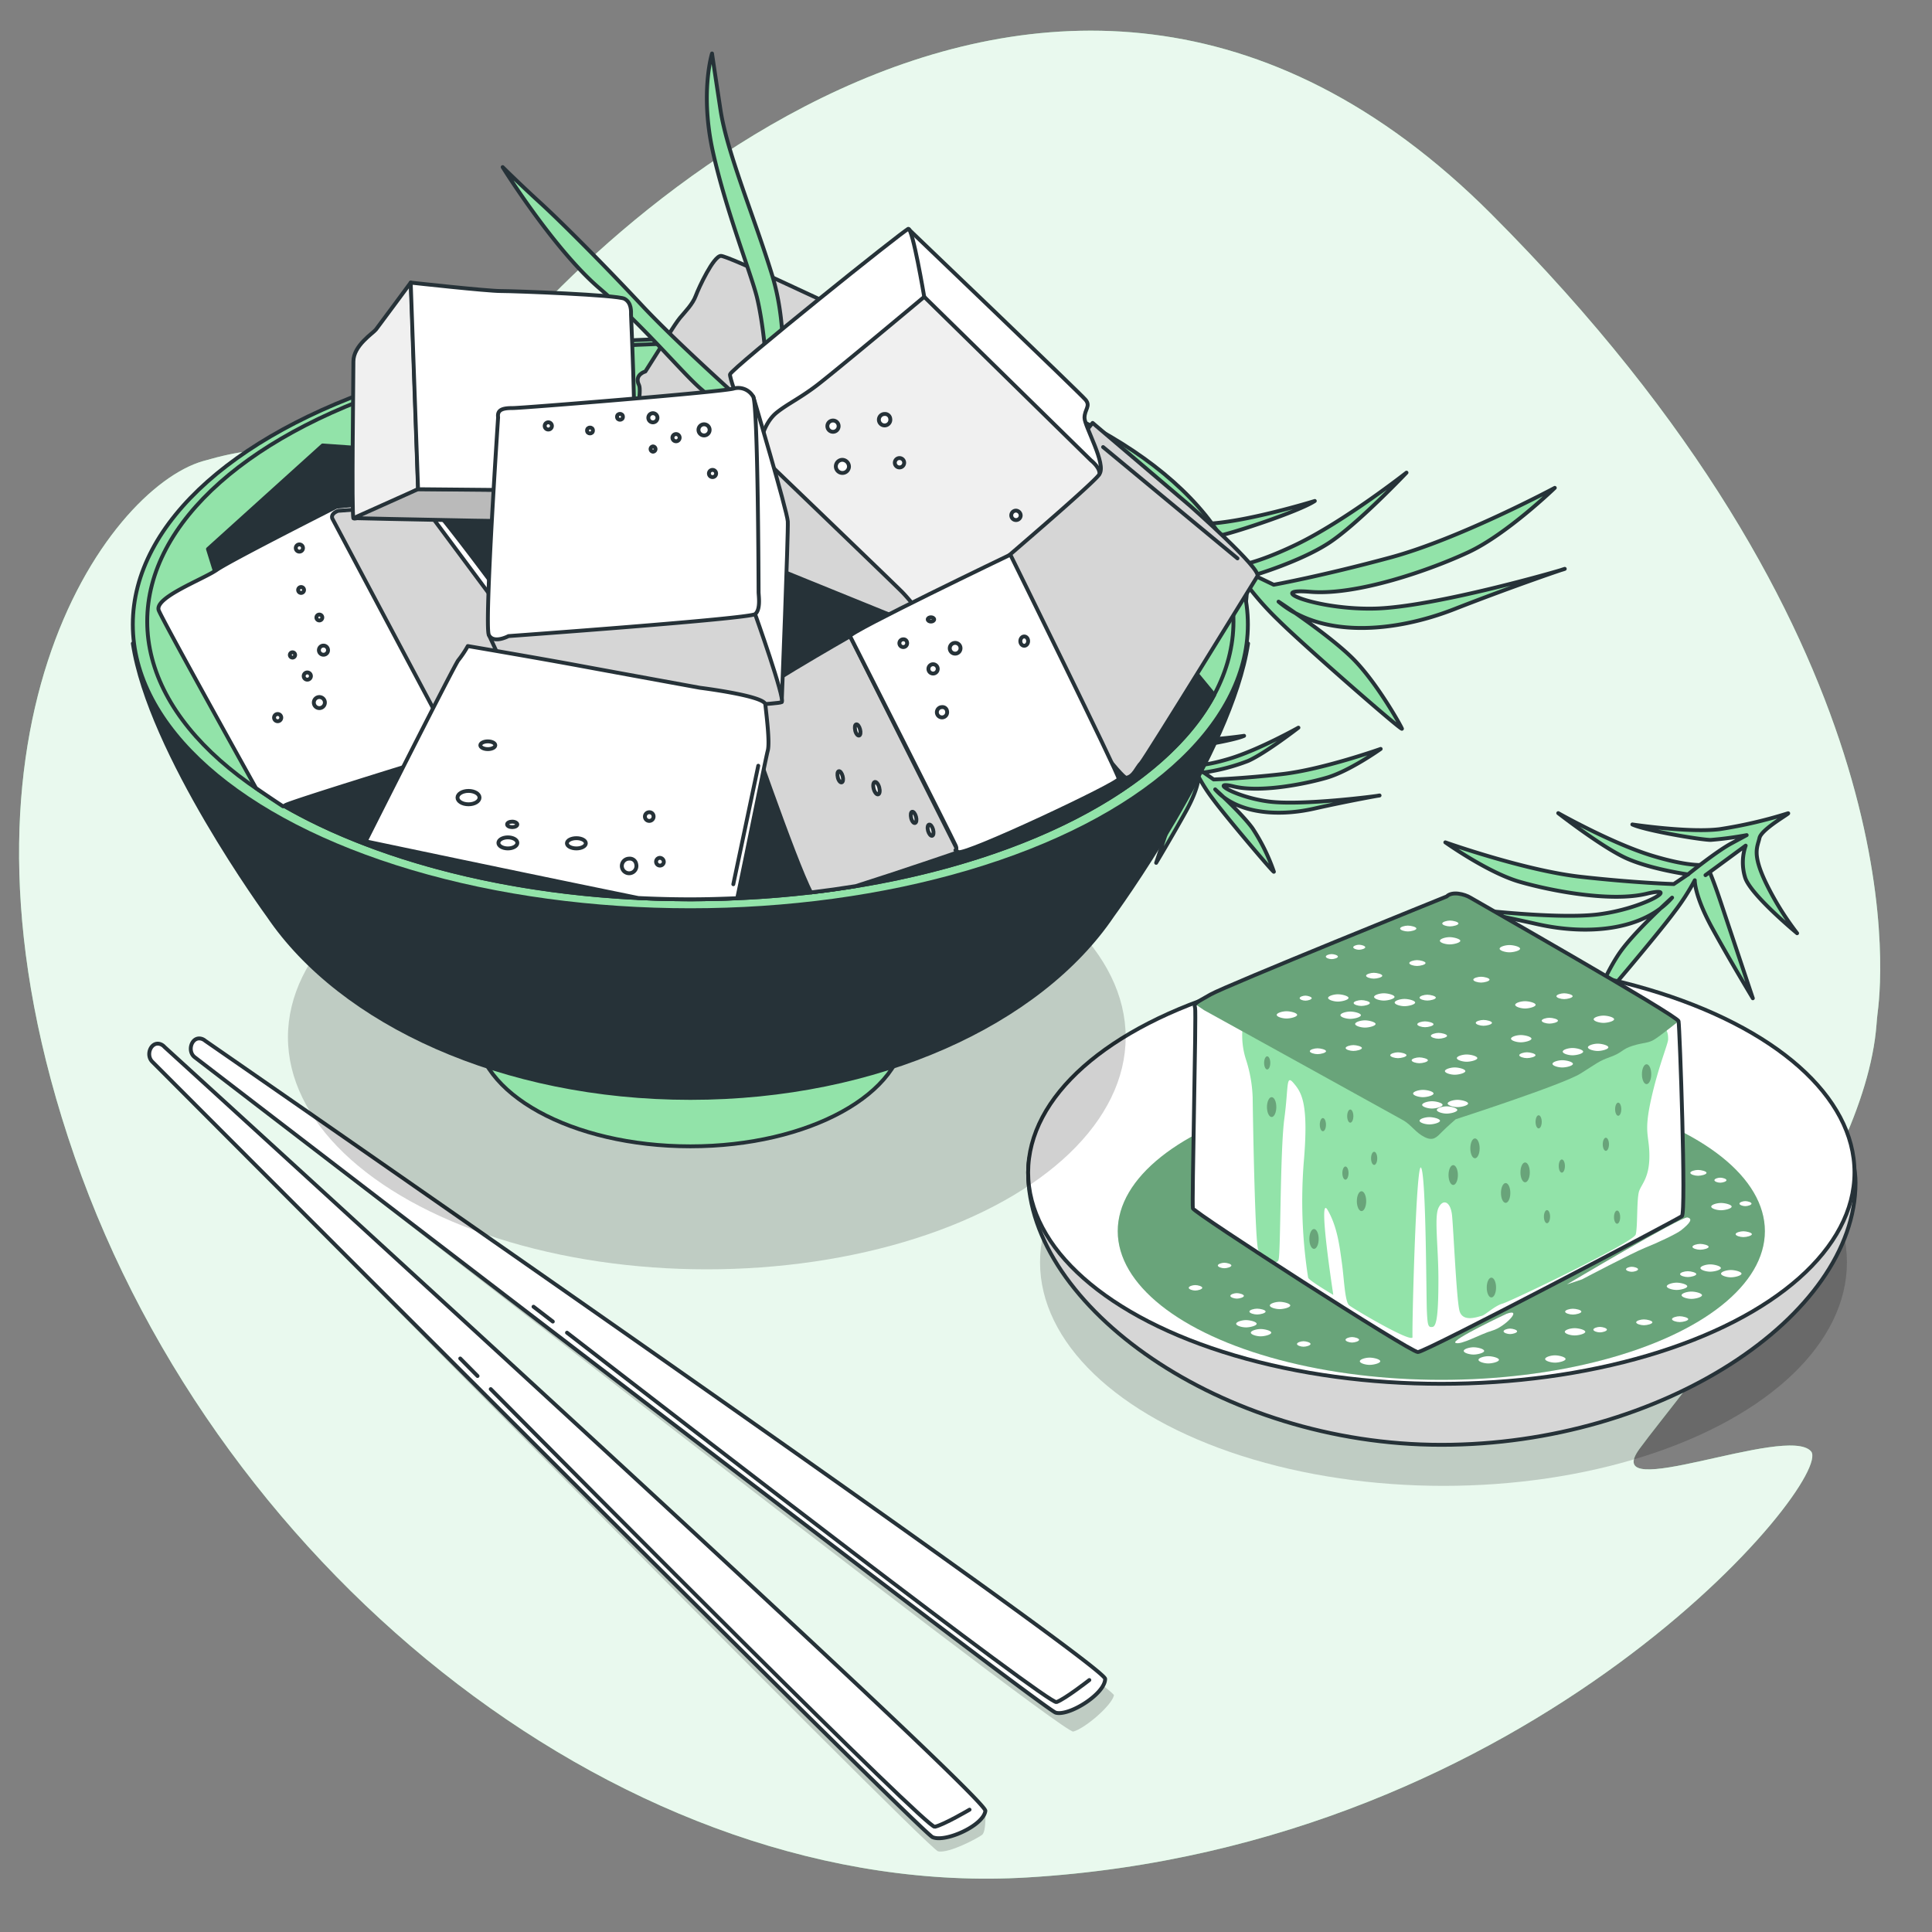 <svg xmlns="http://www.w3.org/2000/svg" viewBox="0 0 500 500"><rect x="0" y="0" width="500" height="500" fill="#808080" stroke="none"/><g id="background-simple"><path d="M485.64,265.12c.09-1.08.17-2.15.31-3.22,1.5-11.49,8.48-97.87-100-206.5C269.31-61.36,141.86,69.78,119.85,104.06S91.42,191,74.43,156.34c-10.5-21.42,16.88-48.23-21.91-37-24.88,7.19-71.1,70.78-33.21,180S163.61,492,265.88,485.88c131.52-7.81,209-103.19,202.81-110.28s-55.13,14.06-44.37-.67C434.91,360.42,482.55,305.66,485.64,265.12Z" style="fill:#92E3A9"></path><path d="M485.64,265.12c.09-1.08.17-2.15.31-3.22,1.5-11.49,8.48-97.87-100-206.5C269.31-61.36,141.86,69.78,119.85,104.06S91.42,191,74.43,156.34c-10.5-21.42,16.88-48.23-21.91-37-24.88,7.19-71.1,70.78-33.21,180S163.61,492,265.88,485.88c131.52-7.81,209-103.19,202.81-110.28s-55.13,14.06-44.37-.67C434.91,360.42,482.55,305.66,485.64,265.12Z" style="fill:#fff;opacity:0.8"></path></g><g id="Plants"><path d="M433.18,228.79s-9.79-.27-24.2-1.89S374.05,218,374.05,218s11,7.83,19.2,10.2,23.65,5.32,32.88,3.1-.62,3.82-12.42,5.33-38.12-1.91-39.11-2.13,10.37,1.77,23.26,4.67,27.39,1.72,34.88-6.86c0,0-9.14,8.21-13.15,13.68s-7.46,14.67-7.64,15.47,17.33-19.95,21.34-25.42a58.94,58.94,0,0,0,5.32-8.23s-.17,3.84,4.51,12.38,10.51,18.16,10.51,18.16-5.82-17.39-8.31-24.87-3.72-9.71-3.72-9.71-3.66.84-14.06-2.33-24.27-11-24.27-11,11.53,9,17.84,11.77,15.75,4.09,15.75,4.09Z" style="fill:#92E3A9;stroke:#263238;stroke-linecap:round;stroke-linejoin:round"></path><path d="M436.86,226.29s7.22-5.86,11.18-8l4-2.16a90.72,90.72,0,0,1-9.31,1.24c-2.43,0-16.82-2.4-20.28-4,0,0,14.78,2.22,22.65,1.21a117.51,117.51,0,0,0,17.59-4.09c1.11-.3-6.81,4-7.34,6.39s-1.94,4,1.59,11.45a75.35,75.35,0,0,0,8.15,13.19s-12-9.9-13.44-14.38a13.26,13.26,0,0,1,.13-8.29l-10.4,7.64" style="fill:#92E3A9;stroke:#263238;stroke-linecap:round;stroke-linejoin:round"></path><path d="M329.64,151.33s12.34-2.22,30.26-7.07,42.48-18,42.48-18-12.41,12-22.32,16.63-28.91,11.29-41,10.27,1.52,4.71,16.74,4.34,47.87-9.78,49.09-10.25-12.78,4.24-28.54,10.4-34.34,7.47-45.46-1.94c0,0,13.14,8.62,19.27,14.77s12.28,17.13,12.66,18.1-25.78-21.89-31.91-28a77.32,77.32,0,0,1-8.33-9.39s1,4.83-3.32,16.54-9.79,25-9.79,25,4-23.13,5.71-33.08,2.84-13,2.84-13,4.79.35,17.35-5.67S364,122.32,364,122.32s-12.86,13.57-20.31,18.34-19.15,8.22-19.15,8.22Z" style="fill:#92E3A9;stroke:#263238;stroke-linecap:round;stroke-linejoin:round"></path><path d="M324.49,148.88s-10.27-6-15.69-8l-5.43-2s8.94.23,12-.23,20.83-6.28,24.9-9c0,0-18.28,5.66-28.43,5.91s-21.59-1.61-23.05-1.78,9.39,3.77,10.52,6.67,3.23,4.69.19,14.79a96.46,96.46,0,0,1-7.76,18.28s13.29-14.86,14.23-20.8a16.92,16.92,0,0,0-1.76-10.46L318.86,150" style="fill:#92E3A9;stroke:#263238;stroke-linecap:round;stroke-linejoin:round"></path><path d="M314.09,201.72s7.16-.19,17.69-1.38,25.54-6.52,25.54-6.52-8,5.72-14,7.46-17.3,3.88-24,2.26.45,2.8,9.08,3.9,27.87-1.4,28.59-1.56-7.58,1.3-17,3.41-20,1.26-25.5-5c0,0,6.67,6,9.61,10a49.86,49.86,0,0,1,5.58,11.31c.13.58-12.67-14.58-15.6-18.58a44.07,44.07,0,0,1-3.89-6s.13,2.81-3.3,9-7.68,13.28-7.68,13.28,4.26-12.71,6.07-18.19a50.1,50.1,0,0,1,2.72-7.09s2.68.61,10.29-1.7,17.74-8,17.74-8-8.43,6.55-13,8.6a51.69,51.69,0,0,1-11.51,3Z" style="fill:#92E3A9;stroke:#263238;stroke-linecap:round;stroke-linejoin:round"></path><path d="M311.4,199.89a79.21,79.21,0,0,0-8.17-5.86l-2.9-1.58a65,65,0,0,0,6.81.9c1.77,0,12.3-1.75,14.83-2.92,0,0-10.81,1.62-16.56.88a84.92,84.92,0,0,1-12.86-3c-.81-.22,5,2.94,5.36,4.67s1.42,2.93-1.16,8.37a54.9,54.9,0,0,1-6,9.65s8.78-7.24,9.83-10.52a9.66,9.66,0,0,0-.1-6.06l7.61,5.59" style="fill:#92E3A9;stroke:#263238;stroke-linecap:round;stroke-linejoin:round"></path></g><g id="Chopsticks"><path d="M39.41,274.77S239.94,478.56,242.78,479.13s10.24-3.41,11.38-4.27.85-6.22.85-6.22S43.41,276.34,42.27,274.92,39.41,274.77,39.41,274.77Z" style="opacity:0.18"></path><path d="M50.4,273.61S274.64,449,277.77,448.13s10-6.83,10.52-9.39S53.36,271.5,53.36,271.5,47.44,270.6,50.4,273.61Z" style="opacity:0.18"></path><path d="M51.86,268.77c-2.35-.35-3.43,3.33-1.46,4.84C74.26,291.94,270,442.32,273.21,443.23c3.41,1,12.8-4.85,12.8-8.74S53.1,269.35,53.1,269.35A2.5,2.5,0,0,0,51.86,268.77Z" style="fill:#fff;stroke:#263238;stroke-linecap:round;stroke-linejoin:round"></path><path d="M146.74,344.9c29.57,22.88,124.74,96.34,126.69,95.6,2.32-.88,8.49-5.71,8.49-5.71" style="fill:none;stroke:#263238;stroke-linecap:round;stroke-linejoin:round"></path><path d="M138.07,338.18l5,3.84" style="fill:none;stroke:#263238;stroke-linecap:round;stroke-linejoin:round"></path><path d="M41.41,270.19c-2.3-.7-3.78,2.79-2,4.58C61,296.43,238.26,474.08,241.34,475.45c3.27,1.46,13.23-3,13.67-6.81S42.56,270.94,42.56,270.94A2.52,2.52,0,0,0,41.41,270.19Z" style="fill:#fff;stroke:#263238;stroke-linecap:round;stroke-linejoin:round"></path><path d="M127,359.5c26.76,27,112.9,113.72,114.92,113.27,2.39-.54,9-4.43,9-4.43" style="fill:none;stroke:#263238;stroke-linecap:round;stroke-linejoin:round"></path><path d="M119.11,351.58l4.48,4.53" style="fill:none;stroke:#263238;stroke-linecap:round;stroke-linejoin:round"></path></g><g id="tofu-2"><ellipse cx="373.57" cy="326.68" rx="104.41" ry="57.86" style="opacity:0.18"></ellipse><path d="M480.21,306.09c0,34.58-50.25,67.83-107.2,67.83S266.08,338,266.08,303.42c0-25.78,50-52.88,106.93-52.88S480.21,279.1,480.21,306.09Z" style="fill:#d6d6d6;stroke:#263238;stroke-linecap:round;stroke-linejoin:round"></path><ellipse cx="373.01" cy="303.42" rx="106.93" ry="54.71" style="fill:#fff;stroke:#263238;stroke-linecap:round;stroke-linejoin:round"></ellipse><ellipse cx="373.01" cy="318.62" rx="83.74" ry="38.48" style="fill:#92E3A9"></ellipse><ellipse cx="373.01" cy="318.62" rx="83.74" ry="38.48" style="opacity:0.28"></ellipse><path d="M374.41,232s-57.09,23.07-61.12,25.37-4.33,2.31-4,3.46-.86,50.74-.57,51.89,56.21,37.19,58.23,37.19,67.17-34.3,68.32-35.17-.57-49-.86-50.45-52.47-31.13-53.91-32S375.85,230.56,374.41,232Z" style="fill:#fff"></path><path d="M321.58,266a20.31,20.31,0,0,0,.93,8.38,35.5,35.5,0,0,1,1.68,9.69c0,.93.56,38.57,1.49,39.5s4.66,4.48,5.22,2.43.37-28.14,1.49-36.53.37-11.55,2.42-9.13,3.91,5.22,2.61,20.31a129.47,129.47,0,0,0,1.12,30c.18.74,6.52,4.47,6.52,4.47s-4.1-26.46-1.49-22S346.74,323,347.3,327s.74,9.87,1.86,10.81,16.58,10.06,16.4,8.19.93-46,2.23-43.78,1.31,33.54,1.49,37.26.38,4.1,1.49,3.92,1.49-3.92,1.49-12.3-1.11-16,0-18.45,3.17-1.86,3.54,2,1.12,21.06,1.87,24.41,4.84,1.68,5.77,1.49,3.36-2.61,5.41-3.17,33.91-15.84,34.47-17.89.19-9.5.93-11.36,2.61-3.54,2.61-8.95-1.49-5.77.37-14.34,4.48-14.72,4.48-15.84,0-3-2.24-3.73S321.58,266,321.58,266Z" style="fill:#92E3A9"></path><path d="M380.46,232.29c-1.44-.86-4.61-1.73-6-.29,0,0-57.09,23.07-61.12,25.37-2.6,1.49-3.64,2-4,2.51l2.25,1.53s49.58,27.39,51.6,28.54,3.17,3.17,5.48,4.32,3.17,0,4.61-1.44,3.46-3.17,3.46-3.17,27.68-8.94,32.29-11.82,4.61-3.17,7.78-4.32,2.89-2,5.77-2.89,4-.57,5.76-1.73,6.06-4.61,6.06-4.61L423.05,257C407.54,247.74,381.47,232.9,380.46,232.29Z" style="fill:#92E3A9"></path><path d="M380.46,232.29c-1.44-.86-4.61-1.73-6-.29,0,0-57.09,23.07-61.12,25.37-2.6,1.49-3.64,2-4,2.51l2.25,1.53s49.58,27.39,51.6,28.54,3.17,3.17,5.48,4.32,3.17,0,4.61-1.44,3.46-3.17,3.46-3.17,27.68-8.94,32.29-11.82,4.61-3.17,7.78-4.32,2.89-2,5.77-2.89,4-.57,5.76-1.73,6.06-4.61,6.06-4.61L423.05,257C407.54,247.74,381.47,232.9,380.46,232.29Z" style="opacity:0.28"></path><path d="M374.41,232s-57.09,23.07-61.12,25.37-4.33,2.31-4,3.46-.86,50.74-.57,51.89,56.21,37.19,58.23,37.19,67.17-34.3,68.32-35.17-.57-49-.86-50.45-52.47-31.13-53.91-32S375.85,230.56,374.41,232Z" style="fill:none;stroke:#263238;stroke-linecap:round;stroke-linejoin:round"></path><path d="M436.66,332.9c0,.52-1.72.94-2.76.94s-2.54-.42-2.54-.94,1.5-.95,2.54-.95S436.66,332.38,436.66,332.9Z" style="fill:#fff"></path><path d="M440.48,335.2c0,.52-1.71.95-2.75.95s-2.54-.43-2.54-.95,1.49-.94,2.54-.94S440.48,334.68,440.48,335.2Z" style="fill:#fff"></path><path d="M405.17,351.71c0,.52-1.71.94-2.75.94s-2.54-.42-2.54-.94,1.49-.95,2.54-.95S405.17,351.19,405.17,351.71Z" style="fill:#fff"></path><path d="M410.27,344.67c0,.52-1.72.94-2.76.94s-2.54-.42-2.54-.94,1.5-.94,2.54-.94S410.27,344.15,410.27,344.67Z" style="fill:#fff"></path><path d="M384.1,349.62c0,.52-1.71.94-2.75.94s-2.54-.42-2.54-.94,1.5-.95,2.54-.95S384.1,349.09,384.1,349.62Z" style="fill:#fff"></path><path d="M387.93,351.92c0,.52-1.72.94-2.76.94s-2.54-.42-2.54-.94,1.5-.94,2.54-.94S387.93,351.4,387.93,351.92Z" style="fill:#fff"></path><path d="M357.21,352.29c0,.52-1.71.94-2.76.94s-2.53-.42-2.53-.94,1.49-.94,2.53-.94S357.21,351.77,357.21,352.29Z" style="fill:#fff"></path><path d="M445.36,328.17c0,.52-1.72.94-2.76.94s-2.53-.42-2.53-.94,1.49-.95,2.53-.95S445.36,327.65,445.36,328.17Z" style="fill:#fff"></path><path d="M448.15,312.27c0,.52-1.71.94-2.76.94s-2.53-.42-2.53-.94,1.49-.94,2.53-.94S448.15,311.75,448.15,312.27Z" style="fill:#fff"></path><path d="M450.7,329.62c0,.52-1.72.95-2.76.95s-2.54-.43-2.54-.95,1.5-.94,2.54-.94S450.7,329.1,450.7,329.62Z" style="fill:#fff"></path><path d="M427.64,342.21c0,.42-1.37.76-2.2.76s-2-.34-2-.76,1.19-.75,2-.75S427.64,341.8,427.64,342.21Z" style="fill:#fff"></path><path d="M442.2,322.68c0,.42-1.37.75-2.2.75s-2-.33-2-.75,1.19-.76,2-.76S442.2,322.26,442.2,322.68Z" style="fill:#fff"></path><path d="M441.65,303.53c0,.42-1.37.76-2.2.76s-2-.34-2-.76,1.19-.75,2-.75S441.65,303.12,441.65,303.53Z" style="fill:#fff"></path><path d="M446.81,305.43c0,.36-1,.65-1.62.65s-1.5-.29-1.5-.65.88-.65,1.5-.65S446.81,305.07,446.81,305.43Z" style="fill:#fff"></path><path d="M453.29,311.5c0,.36-1,.65-1.62.65s-1.5-.29-1.5-.65.88-.65,1.5-.65S453.29,311.14,453.29,311.5Z" style="fill:#fff"></path><path d="M423.93,328.49c0,.36-1,.65-1.63.65s-1.49-.29-1.49-.65.88-.65,1.49-.65S423.93,328.13,423.93,328.49Z" style="fill:#fff"></path><path d="M436.92,341.39c0,.42-1.37.76-2.21.76s-2-.34-2-.76,1.2-.75,2-.75S436.92,341,436.92,341.39Z" style="fill:#fff"></path><path d="M409.25,339.45c0,.42-1.37.76-2.2.76s-2-.34-2-.76,1.19-.75,2-.75S409.25,339,409.25,339.45Z" style="fill:#fff"></path><path d="M439,329.74c0,.42-1.37.76-2.2.76s-2-.34-2-.76,1.19-.75,2-.75S439,329.33,439,329.74Z" style="fill:#fff"></path><path d="M325.22,342.59c0,.52-1.72.94-2.76.94s-2.54-.42-2.54-.94,1.5-.95,2.54-.95S325.22,342.07,325.22,342.59Z" style="fill:#fff"></path><path d="M329,344.89c0,.52-1.71.95-2.75.95s-2.54-.43-2.54-.95,1.5-.94,2.54-.94S329,344.37,329,344.89Z" style="fill:#fff"></path><path d="M333.92,337.86c0,.52-1.71.94-2.76.94s-2.53-.42-2.53-.94,1.49-.95,2.53-.95S333.92,337.33,333.92,337.86Z" style="fill:#fff"></path><path d="M327.54,339.43c0,.42-1.37.76-2.2.76s-2-.34-2-.76,1.19-.75,2-.75S327.54,339,327.54,339.43Z" style="fill:#fff"></path><path d="M453.39,319.4c0,.42-1.37.76-2.21.76s-2-.34-2-.76,1.2-.75,2-.75S453.39,319,453.39,319.4Z" style="fill:#fff"></path><path d="M415.87,344.11c0,.39-1.13.71-1.82.71s-1.69-.32-1.69-.71,1-.71,1.69-.71S415.87,343.72,415.87,344.11Z" style="fill:#fff"></path><path d="M392.63,344.55c0,.39-1.14.71-1.83.71s-1.68-.32-1.68-.71,1-.71,1.68-.71S392.63,344.16,392.63,344.55Z" style="fill:#fff"></path><path d="M311.15,333.28c0,.39-1.14.71-1.83.71s-1.68-.32-1.68-.71,1-.7,1.68-.7S311.15,332.89,311.15,333.28Z" style="fill:#fff"></path><path d="M321.92,335.37c0,.39-1.14.71-1.83.71s-1.68-.32-1.68-.71,1-.71,1.68-.71S321.92,335,321.92,335.37Z" style="fill:#fff"></path><path d="M339.17,347.82c0,.39-1.13.71-1.82.71s-1.69-.32-1.69-.71,1-.71,1.69-.71S339.17,347.43,339.17,347.82Z" style="fill:#fff"></path><path d="M318.68,327.51c0,.39-1.14.71-1.83.71s-1.68-.32-1.68-.71,1-.71,1.68-.71S318.68,327.12,318.68,327.51Z" style="fill:#fff"></path><path d="M351.73,346.74c0,.39-1.14.71-1.83.71s-1.68-.32-1.68-.71,1-.71,1.68-.71S351.73,346.35,351.73,346.74Z" style="fill:#fff"></path><path d="M409.42,331.1s13.08-6.88,16.33-8.18,8.14-3.59,9.36-4.56c2.28-1.83,3.06-2.95,1.59-3.28s-31.18,17.32-31.18,17.32Z" style="fill:#fff"></path><path d="M389.92,340s-14.61,6.85-13.24,7.53,6.39-2.28,9.58-3.19S394.25,338.44,389.92,340Z" style="fill:#fff"></path><path d="M352.2,262.73c0,.53-1.72.95-2.76.95s-2.54-.42-2.54-.95,1.5-.94,2.54-.94S352.2,262.21,352.2,262.73Z" style="fill:#fff"></path><path d="M349,258.26c0,.52-1.72.95-2.76.95s-2.53-.43-2.53-.95,1.49-.94,2.53-.94S349,257.74,349,258.26Z" style="fill:#fff"></path><path d="M356,265c0,.52-1.71.94-2.75.94s-2.54-.42-2.54-.94,1.49-.94,2.54-.94S356,264.52,356,265Z" style="fill:#fff"></path><path d="M360.9,258c0,.52-1.72.95-2.76.95s-2.53-.43-2.53-.95,1.49-.94,2.53-.94S360.9,257.48,360.9,258Z" style="fill:#fff"></path><path d="M417.73,263.78c0,.52-1.71.94-2.75.94s-2.54-.42-2.54-.94,1.49-.94,2.54-.94S417.73,263.26,417.73,263.78Z" style="fill:#fff"></path><path d="M393.4,245.52c0,.52-1.72.94-2.76.94s-2.54-.42-2.54-.94,1.5-.94,2.54-.94S393.4,245,393.4,245.52Z" style="fill:#fff"></path><path d="M377.93,243.47c0,.52-1.71.94-2.76.94s-2.53-.42-2.53-.94,1.49-.94,2.53-.94S377.93,243,377.93,243.47Z" style="fill:#fff"></path><path d="M409.72,272.16c0,.53-1.71.95-2.76.95s-2.53-.42-2.53-.95,1.49-.94,2.53-.94S409.72,271.64,409.72,272.16Z" style="fill:#fff"></path><path d="M416.24,271.05c0,.52-1.71.94-2.75.94s-2.54-.42-2.54-.94,1.49-.95,2.54-.95S416.24,270.53,416.24,271.05Z" style="fill:#fff"></path><path d="M407.07,275.32c0,.52-1.71.94-2.76.94s-2.53-.42-2.53-.94,1.49-.94,2.53-.94S407.07,274.8,407.07,275.32Z" style="fill:#fff"></path><path d="M379.23,277.2c0,.52-1.71.94-2.75.94s-2.54-.42-2.54-.94,1.5-.95,2.54-.95S379.23,276.68,379.23,277.2Z" style="fill:#fff"></path><path d="M371,283c0,.52-1.72.95-2.76.95s-2.53-.43-2.53-.95,1.49-.94,2.53-.94S371,282.45,371,283Z" style="fill:#fff"></path><path d="M379.94,285.58c0,.52-1.71.94-2.75.94s-2.54-.42-2.54-.94,1.5-.94,2.54-.94S379.94,285.06,379.94,285.58Z" style="fill:#fff"></path><path d="M377.15,287.26c0,.52-1.72.94-2.76.94s-2.54-.42-2.54-.94,1.5-.94,2.54-.94S377.15,286.74,377.15,287.26Z" style="fill:#fff"></path><path d="M372.67,290.05c0,.52-1.71.95-2.75.95s-2.54-.43-2.54-.95,1.5-.94,2.54-.94S372.67,289.53,372.67,290.05Z" style="fill:#fff"></path><path d="M373.34,285.94c0,.52-1.71.95-2.75.95s-2.54-.43-2.54-.95,1.5-.94,2.54-.94S373.34,285.42,373.34,285.94Z" style="fill:#fff"></path><path d="M335.7,262.65c0,.52-1.71.94-2.75.94s-2.54-.42-2.54-.94,1.5-.94,2.54-.94S335.7,262.13,335.7,262.65Z" style="fill:#fff"></path><path d="M366.24,259.46c0,.52-1.72.94-2.76.94s-2.54-.42-2.54-.94,1.5-.94,2.54-.94S366.24,258.94,366.24,259.46Z" style="fill:#fff"></path><path d="M397.42,260.05c0,.52-1.71.95-2.75.95s-2.54-.43-2.54-.95,1.49-.94,2.54-.94S397.42,259.53,397.42,260.05Z" style="fill:#fff"></path><path d="M382.33,273.84c0,.52-1.72.94-2.76.94s-2.54-.42-2.54-.94,1.5-.94,2.54-.94S382.33,273.32,382.33,273.84Z" style="fill:#fff"></path><path d="M396.34,268.81c0,.52-1.71.94-2.76.94s-2.53-.42-2.53-.94,1.49-.94,2.53-.94S396.34,268.29,396.34,268.81Z" style="fill:#fff"></path><path d="M343.18,272.05c0,.42-1.37.76-2.2.76s-2-.34-2-.76,1.19-.75,2-.75S343.18,271.64,343.18,272.05Z" style="fill:#fff"></path><path d="M371,265.08c0,.42-1.37.76-2.21.76s-2-.34-2-.76,1.2-.75,2-.75S371,264.67,371,265.08Z" style="fill:#fff"></path><path d="M364,273.1c0,.41-1.37.75-2.21.75s-2-.34-2-.75,1.2-.76,2-.76S364,272.68,364,273.1Z" style="fill:#fff"></path><path d="M357.74,252.52c0,.41-1.37.75-2.2.75s-2-.34-2-.75,1.19-.76,2-.76S357.74,252.1,357.74,252.52Z" style="fill:#fff"></path><path d="M385.49,253.53c0,.42-1.37.76-2.2.76s-2-.34-2-.76,1.2-.75,2-.75S385.49,253.11,385.49,253.53Z" style="fill:#fff"></path><path d="M374.5,268.07c0,.41-1.37.75-2.2.75s-2-.34-2-.75,1.2-.76,2-.76S374.5,267.65,374.5,268.07Z" style="fill:#fff"></path><path d="M371.59,258.19c0,.42-1.37.75-2.21.75s-2-.33-2-.75,1.2-.76,2-.76S371.59,257.77,371.59,258.19Z" style="fill:#fff"></path><path d="M407,257.82c0,.41-1.37.75-2.2.75s-2-.34-2-.75,1.19-.76,2-.76S407,257.4,407,257.82Z" style="fill:#fff"></path><path d="M386.12,264.71c0,.42-1.37.76-2.2.76s-2-.34-2-.76,1.19-.75,2-.75S386.12,264.29,386.12,264.71Z" style="fill:#fff"></path><path d="M366.56,240.3c0,.42-1.37.76-2.21.76s-2-.34-2-.76,1.2-.75,2-.75S366.56,239.88,366.56,240.3Z" style="fill:#fff"></path><path d="M377.45,239c0,.41-1.37.75-2.2.75s-2-.34-2-.75,1.2-.76,2-.76S377.45,238.59,377.45,239Z" style="fill:#fff"></path><path d="M403.2,264.15c0,.42-1.37.76-2.21.76s-2-.34-2-.76,1.2-.75,2-.75S403.2,263.74,403.2,264.15Z" style="fill:#fff"></path><path d="M339.47,258.32c0,.36-1,.65-1.63.65s-1.49-.29-1.49-.65.88-.65,1.49-.65S339.47,258,339.47,258.32Z" style="fill:#fff"></path><path d="M353.33,245.15c0,.35-1,.65-1.63.65s-1.49-.3-1.49-.65.88-.65,1.49-.65S353.33,244.79,353.33,245.15Z" style="fill:#fff"></path><path d="M346.25,247.57c0,.36-1,.65-1.63.65s-1.5-.29-1.5-.65.89-.65,1.5-.65S346.25,247.21,346.25,247.57Z" style="fill:#fff"></path><path d="M352.46,271.23c0,.42-1.37.75-2.21.75s-2-.33-2-.75,1.2-.76,2-.76S352.46,270.81,352.46,271.23Z" style="fill:#fff"></path><path d="M397.39,273.09c0,.41-1.37.75-2.21.75s-2-.34-2-.75,1.2-.76,2-.76S397.39,272.67,397.39,273.09Z" style="fill:#fff"></path><path d="M369.54,274.4c0,.42-1.37.76-2.21.76s-2-.34-2-.76,1.2-.75,2-.75S369.54,274,369.54,274.4Z" style="fill:#fff"></path><path d="M354.52,259.58c0,.42-1.37.76-2.2.76s-2-.34-2-.76,1.19-.75,2-.75S354.52,259.16,354.52,259.58Z" style="fill:#fff"></path><path d="M368.93,249.24c0,.42-1.37.75-2.21.75s-2-.33-2-.75,1.2-.76,2-.76S368.93,248.82,368.93,249.24Z" style="fill:#fff"></path><path d="M390.87,308.74c0,1.41-.54,2.56-1.21,2.56s-1.21-1.15-1.21-2.56.54-2.57,1.21-2.57S390.87,307.32,390.87,308.74Z" style="opacity:0.28"></path><path d="M353.57,310.86c0,1.42-.55,2.57-1.21,2.57s-1.21-1.15-1.21-2.57.54-2.57,1.21-2.57S353.57,309.44,353.57,310.86Z" style="opacity:0.28"></path><path d="M330.31,286.51c0,1.42-.55,2.57-1.21,2.57s-1.21-1.15-1.21-2.57.54-2.57,1.21-2.57S330.31,285.09,330.31,286.51Z" style="opacity:0.28"></path><path d="M341.27,320.64c0,1.42-.54,2.57-1.21,2.57s-1.2-1.15-1.2-2.57.54-2.57,1.2-2.57S341.27,319.22,341.27,320.64Z" style="opacity:0.28"></path><path d="M395.91,303.41c0,1.42-.55,2.57-1.21,2.57s-1.21-1.15-1.21-2.57.54-2.57,1.21-2.57S395.91,302,395.91,303.41Z" style="opacity:0.28"></path><path d="M427.34,278c0,1.42-.54,2.57-1.21,2.57s-1.2-1.15-1.2-2.57.54-2.57,1.2-2.57S427.34,276.55,427.34,278Z" style="opacity:0.28"></path><path d="M387.18,333.21c0,1.42-.54,2.57-1.21,2.57s-1.2-1.15-1.2-2.57.54-2.56,1.2-2.56S387.18,331.8,387.18,333.21Z" style="opacity:0.28"></path><path d="M382.93,297.19c0,1.42-.54,2.57-1.21,2.57s-1.2-1.15-1.2-2.57.54-2.57,1.2-2.57S382.93,295.77,382.93,297.19Z" style="opacity:0.28"></path><ellipse cx="376.09" cy="304.1" rx="1.21" ry="2.57" style="opacity:0.28"></ellipse><path d="M401.16,314.87c0,.94-.36,1.7-.8,1.7s-.8-.76-.8-1.7.36-1.7.8-1.7S401.16,313.93,401.16,314.87Z" style="opacity:0.28"></path><path d="M416.4,296.14c0,.94-.36,1.7-.81,1.7s-.8-.76-.8-1.7.36-1.7.8-1.7S416.4,295.2,416.4,296.14Z" style="opacity:0.28"></path><path d="M419.59,287.06c0,.94-.36,1.7-.8,1.7s-.8-.76-.8-1.7.36-1.7.8-1.7S419.59,286.12,419.59,287.06Z" style="opacity:0.28"></path><ellipse cx="355.63" cy="299.78" rx="0.8" ry="1.7" style="opacity:0.28"></ellipse><path d="M349,303.59c0,.94-.36,1.71-.8,1.71s-.8-.77-.8-1.71.36-1.7.8-1.7S349,302.65,349,303.59Z" style="opacity:0.28"></path><path d="M343.16,291.06c0,.94-.35,1.7-.8,1.7s-.8-.76-.8-1.7.36-1.71.8-1.71S343.16,290.12,343.16,291.06Z" style="opacity:0.28"></path><path d="M350.25,288.85c0,.94-.36,1.7-.8,1.7s-.8-.76-.8-1.7.36-1.71.8-1.71S350.25,287.91,350.25,288.85Z" style="opacity:0.28"></path><path d="M328.75,275.08c0,.94-.36,1.7-.8,1.7s-.8-.76-.8-1.7.36-1.71.8-1.71S328.75,274.14,328.75,275.08Z" style="opacity:0.28"></path><path d="M405,301.78c0,.94-.36,1.7-.8,1.7s-.8-.76-.8-1.7.35-1.71.8-1.71S405,300.84,405,301.78Z" style="opacity:0.28"></path><path d="M419.3,315c0,.94-.36,1.7-.8,1.7s-.8-.76-.8-1.7.36-1.71.8-1.71S419.3,314,419.3,315Z" style="opacity:0.28"></path><path d="M399,290.33c0,.94-.36,1.7-.8,1.7s-.8-.76-.8-1.7.36-1.7.8-1.7S399,289.39,399,290.33Z" style="opacity:0.28"></path></g><g id="tofu-1"><ellipse cx="182.92" cy="268.43" rx="108.4" ry="60.07" style="opacity:0.18"></ellipse><ellipse cx="178.68" cy="266.12" rx="55.48" ry="30.55" style="fill:#92E3A9;stroke:#263238;stroke-linecap:round;stroke-linejoin:round"></ellipse><path d="M323,166.53H284.71c-20.07-25.49-60-42.87-106-42.87s-86,17.38-106,42.87H34.38C38.63,194.84,69.48,237,69.48,237c18.83,27.8,60.63,47.14,109.18,47.14s90.4-19.36,109.21-47.18v0S318.73,194.84,323,166.53Z" style="fill:#263238;stroke:#263238;stroke-linecap:round;stroke-linejoin:round"></path><ellipse cx="178.66" cy="161.61" rx="144.29" ry="73.95" style="fill:#92E3A9;stroke:#263238;stroke-linecap:round;stroke-linejoin:round"></ellipse><ellipse cx="178.66" cy="160.82" rx="140.56" ry="71.92" style="fill:#92E3A9;stroke:#263238;stroke-linecap:round;stroke-linejoin:round"></ellipse><path d="M178.66,232.74c64.75,0,119.27-22.41,135.58-52.89l-42.58-51.64-114-7.66L83.5,115.28,53.82,142.09l17.71,57-1.59,7.34C95.72,222.48,134.85,232.74,178.66,232.74Z" style="fill:#263238;stroke:#263238;stroke-linecap:round;stroke-linejoin:round"></path><path d="M215.38,79s-26.9-12.77-28.8-12.77-5.71,8.15-6.52,10.33-2.72,4.07-4.08,5.7-5.16,7.88-5.16,7.88l-3.8,6s-3,.82-1.64,3.53-5.16,31-5.16,31l73.64,29.89s3.53,1.63,5.43-6,19.84-55.43,19.56-57.06S215.38,79,215.38,79Z" style="fill:#d6d6d6;stroke:#263238;stroke-linecap:round;stroke-linejoin:round"></path><path d="M202,102s2.43-15.79-2.19-30.85-11.65-31.57-13.35-42.74-2.19-14.57-2.19-14.57-3.16,10.2.24,25.5S194.45,71,195.91,77s2.91,17.73,2.18,23.32a40.26,40.26,0,0,1-1.45,7.52s-20.4-18-30.36-28.65-20.89-21.62-26.47-26.72-9.72-9.22-9.72-9.22,13.12,21.12,25,31.32,21.61,22.1,26.47,26.23,14.49,16.37,14.49,16.37S200.52,108.35,202,102Z" style="fill:#92E3A9;stroke:#263238;stroke-linecap:round;stroke-linejoin:round"></path><path d="M109.53,128.92c-1.94.28-22.43,2.22-22.43,2.22s-27.41,13.85-31,16.34-16.34,7.2-15,10.52c1.19,2.86,19.37,35.6,25.14,45.95,2,1.39,4.92,3.37,7,4.72a2,2,0,0,0,.58-.27c1.11-.83,39.88-12.74,39.88-12.74l28.52-24.37S111.47,128.65,109.53,128.92Z" style="fill:#fff;stroke:#263238;stroke-linecap:round;stroke-linejoin:round"></path><path d="M86,134.19,116.18,191l23.51-19.7-30.28-40.72-21.9,1.62S85.51,132.84,86,134.19Z" style="fill:#d6d6d6;stroke:#263238;stroke-linecap:round;stroke-linejoin:round"></path><path d="M75.81,170.17a.68.68,0,1,1,.56-.77A.68.68,0,0,1,75.81,170.17Z" style="fill:#fff;stroke:#263238;stroke-linecap:round;stroke-linejoin:round"></path><path d="M82.86,183.24a1.43,1.43,0,1,1,1.2-1.64A1.43,1.43,0,0,1,82.86,183.24Z" style="fill:#fff;stroke:#263238;stroke-linecap:round;stroke-linejoin:round"></path><path d="M83.88,169.43a1.18,1.18,0,1,1,1-1.35A1.17,1.17,0,0,1,83.88,169.43Z" style="fill:#fff;stroke:#263238;stroke-linecap:round;stroke-linejoin:round"></path><path d="M79.68,175.88a.93.93,0,1,1,.77-1.06A.93.93,0,0,1,79.68,175.88Z" style="fill:#fff;stroke:#263238;stroke-linecap:round;stroke-linejoin:round"></path><path d="M72,186.64a.93.93,0,1,1,.78-1.06A.93.93,0,0,1,72,186.64Z" style="fill:#fff;stroke:#263238;stroke-linecap:round;stroke-linejoin:round"></path><path d="M78.08,153.43a.76.76,0,1,1-.23-1.5.76.76,0,0,1,.23,1.5Z" style="fill:#fff;stroke:#263238;stroke-linecap:round;stroke-linejoin:round"></path><path d="M82.77,160.56a.76.76,0,1,1,.63-.87A.77.77,0,0,1,82.77,160.56Z" style="fill:#fff;stroke:#263238;stroke-linecap:round;stroke-linejoin:round"></path><path d="M77.62,142.75a.93.93,0,0,1-1.06-.78.93.93,0,1,1,1.06.78Z" style="fill:#fff;stroke:#263238;stroke-linecap:round;stroke-linejoin:round"></path><path d="M106.29,73.14s-8.25,11.17-9,12.14-5.83,4.13-5.83,8.26-.48,39.34,0,40.55,16.76-7.53,16.76-7.53l-1.7-49Z" style="fill:#f0f0f0;stroke:#263238;stroke-linecap:round;stroke-linejoin:round"></path><path d="M91.48,134.09s61,1.46,62.66.73,9-7.77,9-7.77l-54.88-.49Z" style="fill:#bababa;stroke:#263238;stroke-linecap:round;stroke-linejoin:round"></path><path d="M106.29,73.14s19.68,2.18,23.32,2.18,30.11,1,32,2,1.7,3.4,1.7,4.12,2.19,45.66-.24,45.66-54.88-.49-54.88-.49Z" style="fill:#fff;stroke:#263238;stroke-linecap:round;stroke-linejoin:round"></path><path d="M325.42,149.12s-29.07,47.28-30.16,48.37-1.87,3.53-3.8,3.8-41.3-52.44-41.3-52.44l32.61-39.4L308,130.92S326.51,147.22,325.42,149.12Z" style="fill:#d6d6d6;stroke:#263238;stroke-linecap:round;stroke-linejoin:round"></path><line x1="285.48" y1="115.7" x2="320.26" y2="144.51" style="fill:#fff;stroke:#263238;stroke-linecap:round;stroke-linejoin:round"></line><path d="M235.07,59.24s44.5,42.57,45.87,44.22-.27,2.47-.27,4.67,5.76,12.08,3.84,14.56S268,118,268,118s-31.86-35.71-31.58-37.08S235.07,59.24,235.07,59.24Z" style="fill:#fff;stroke:#263238;stroke-linecap:round;stroke-linejoin:round"></path><path d="M239.19,76.82s-3-17.86-4.12-17.58S189.2,95.49,188.93,96.87s7.14,20.32,7.14,20.32L239.74,90Z" style="fill:#fff;stroke:#263238;stroke-linecap:round;stroke-linejoin:round"></path><path d="M239.19,76.82s-23.62,19.77-28,23.07-7.42,4.67-10.17,6.87-3.84,6-4.12,7.41a28.68,28.68,0,0,1-.82,3s34.88,33.51,37.35,36,6.68,8.24,7.51,7.69,43.31-36.53,43.58-38.17-2.2-3.57-2.2-3.57Z" style="fill:#f0f0f0;stroke:#263238;stroke-linecap:round;stroke-linejoin:round"></path><path d="M219.71,120.86A1.7,1.7,0,1,1,218,119,1.77,1.77,0,0,1,219.71,120.86Z" style="fill:#fff;stroke:#263238;stroke-linecap:round;stroke-linejoin:round"></path><path d="M230.39,108.35a1.48,1.48,0,1,1-1.46-1.21A1.35,1.35,0,0,1,230.39,108.35Z" style="fill:#fff;stroke:#263238;stroke-linecap:round;stroke-linejoin:round"></path><path d="M234,119.76a1.21,1.21,0,1,1-1.21-1.21A1.21,1.21,0,0,1,234,119.76Z" style="fill:#fff;stroke:#263238;stroke-linecap:round;stroke-linejoin:round"></path><circle cx="215.58" cy="110.29" r="1.46" style="fill:#fff;stroke:#263238;stroke-linecap:round;stroke-linejoin:round"></circle><path d="M264.15,133.49a1.22,1.22,0,1,1-1.22-1.34A1.28,1.28,0,0,1,264.15,133.49Z" style="fill:#fff;stroke:#263238;stroke-linecap:round;stroke-linejoin:round"></path><path d="M221.46,229.33c11-3.48,26.59-8.82,26.59-8.82L220,164.65s-29,16.54-28.29,18,14,40.56,18.18,48.31Q215.77,230.25,221.46,229.33Z" style="fill:#d6d6d6;stroke:#263238;stroke-linecap:round;stroke-linejoin:round"></path><path d="M261.48,143.55s-42,20.14-41.48,21.1,26.61,52.5,27.33,54.18-1,.72.72,1.68,41.48-17.74,41.48-18.94S261.48,143.55,261.48,143.55Z" style="fill:#fff;stroke:#263238;stroke-linecap:round;stroke-linejoin:round"></path><path d="M227.54,203.79c.24.88.12,1.68-.27,1.79s-.91-.52-1.15-1.4-.12-1.69.27-1.8S227.3,202.9,227.54,203.79Z" style="fill:#fff;stroke:#263238;stroke-linecap:round;stroke-linejoin:round"></path><path d="M222.58,188.74c.22.8.11,1.53-.24,1.62s-.82-.47-1-1.26-.12-1.53.24-1.63S222.36,187.94,222.58,188.74Z" style="fill:#fff;stroke:#263238;stroke-linecap:round;stroke-linejoin:round"></path><path d="M218.07,200.86c.22.8.11,1.52-.24,1.62s-.82-.47-1-1.27-.11-1.52.24-1.62S217.85,200.06,218.07,200.86Z" style="fill:#fff;stroke:#263238;stroke-linecap:round;stroke-linejoin:round"></path><path d="M241.48,214.68c.22.8.11,1.53-.24,1.62s-.82-.47-1.05-1.26-.11-1.53.25-1.63S241.26,213.88,241.48,214.68Z" style="fill:#fff;stroke:#263238;stroke-linecap:round;stroke-linejoin:round"></path><path d="M237.06,211.36c.22.8.11,1.53-.25,1.63s-.82-.47-1-1.27-.11-1.53.24-1.63S236.84,210.56,237.06,211.36Z" style="fill:#fff;stroke:#263238;stroke-linecap:round;stroke-linejoin:round"></path><path d="M248.58,167.77a1.39,1.39,0,1,1-1.38-1.39A1.38,1.38,0,0,1,248.58,167.77Z" style="fill:#fff;stroke:#263238;stroke-linecap:round;stroke-linejoin:round"></path><path d="M234.75,166.29a1,1,0,1,1-1-.83A.93.93,0,0,1,234.75,166.29Z" style="fill:#fff;stroke:#263238;stroke-linecap:round;stroke-linejoin:round"></path><path d="M241.76,160.3c0,.31-.37.56-.83.56s-.83-.25-.83-.56.37-.55.83-.55S241.76,160,241.76,160.3Z" style="fill:#fff;stroke:#263238;stroke-linecap:round;stroke-linejoin:round"></path><path d="M242.68,173.11a1.2,1.2,0,1,1-1.2-1.2A1.2,1.2,0,0,1,242.68,173.11Z" style="fill:#fff;stroke:#263238;stroke-linecap:round;stroke-linejoin:round"></path><path d="M245.08,184a1.33,1.33,0,1,1-1.29-1A1.18,1.18,0,0,1,245.08,184Z" style="fill:#fff;stroke:#263238;stroke-linecap:round;stroke-linejoin:round"></path><ellipse cx="265.07" cy="165.92" rx="1.01" ry="1.2" style="fill:#fff;stroke:#263238;stroke-linecap:round;stroke-linejoin:round"></ellipse><path d="M194.94,102.64s8.78,29.6,8.94,32.3-1.57,46.72-1.57,46.72l-10.06-22.6Z" style="fill:#fff;stroke:#263238;stroke-linecap:round;stroke-linejoin:round"></path><path d="M126.51,164.28S135.8,184.66,137,185s64.41-2.4,65.31-3.3-6.89-22.77-6.89-22.77Z" style="fill:#d6d6d6;stroke:#263238;stroke-linecap:round;stroke-linejoin:round"></path><path d="M128.91,108s-3.6,53.93-2.4,56.32,5.09.3,5.09.3,62.32-4.49,63.82-5.69.9-4.79.9-5.69-.14-48-1.38-50.56a4.44,4.44,0,0,0-5-2.14c-2.32.84-54.72,5.06-57.12,5.06S128.61,105.86,128.91,108Z" style="fill:#fff;stroke:#263238;stroke-linecap:round;stroke-linejoin:round"></path><path d="M169.65,116.22a.68.68,0,0,1-.68.67.68.68,0,0,1,0-1.35A.68.68,0,0,1,169.65,116.22Z" style="fill:#fff;stroke:#263238;stroke-linecap:round;stroke-linejoin:round"></path><path d="M183.65,111.24a1.44,1.44,0,1,1-1.44-1.43A1.44,1.44,0,0,1,183.65,111.24Z" style="fill:#fff;stroke:#263238;stroke-linecap:round;stroke-linejoin:round"></path><path d="M170.15,108.12a1.18,1.18,0,1,1-1.18-1.18A1.18,1.18,0,0,1,170.15,108.12Z" style="fill:#fff;stroke:#263238;stroke-linecap:round;stroke-linejoin:round"></path><path d="M175.89,113.26a.93.93,0,1,1-.93-.92A.93.93,0,0,1,175.89,113.26Z" style="fill:#fff;stroke:#263238;stroke-linecap:round;stroke-linejoin:round"></path><path d="M185.33,122.54a.93.93,0,1,1-.93-.93A.93.93,0,0,1,185.33,122.54Z" style="fill:#fff;stroke:#263238;stroke-linecap:round;stroke-linejoin:round"></path><circle cx="152.69" cy="111.41" r="0.76" style="fill:#fff;stroke:#263238;stroke-linecap:round;stroke-linejoin:round"></circle><circle cx="160.45" cy="107.87" r="0.76" style="fill:#fff;stroke:#263238;stroke-linecap:round;stroke-linejoin:round"></circle><path d="M142.83,110.23a.93.93,0,1,1-.93-.93A.93.93,0,0,1,142.83,110.23Z" style="fill:#fff;stroke:#263238;stroke-linecap:round;stroke-linejoin:round"></path><path d="M178.66,232.74c4.09,0,8.12-.12,12.13-.29,2.28-10.71,7.41-36.37,7.9-38.15.61-2.24-.41-9.78-.62-12S181.16,178,181.16,178,161,174.33,150,172.29s-28.93-5.09-28.93-5.09a27,27,0,0,1-2.45,3.66c-.81.82-24,46.87-24,46.87s42.37,8.93,70.57,14.67C169.59,232.62,174.09,232.74,178.66,232.74Z" style="fill:#fff;stroke:#263238;stroke-linecap:round;stroke-linejoin:round"></path><line x1="189.78" y1="228.84" x2="196.24" y2="198.17" style="fill:#fff;stroke:#263238;stroke-linecap:round;stroke-linejoin:round"></line><path d="M151.61,218.24c0,.73-1.09,1.33-2.44,1.33s-2.45-.6-2.45-1.33,1.1-1.32,2.45-1.32S151.61,217.51,151.61,218.24Z" style="fill:#fff;stroke:#263238;stroke-linecap:round;stroke-linejoin:round"></path><path d="M164.65,223.64a1.89,1.89,0,1,1-1.83-1.42A1.67,1.67,0,0,1,164.65,223.64Z" style="fill:#fff;stroke:#263238;stroke-linecap:round;stroke-linejoin:round"></path><path d="M171.79,223.13a1,1,0,1,1-1-1.12A1.07,1.07,0,0,1,171.79,223.13Z" style="fill:#fff;stroke:#263238;stroke-linecap:round;stroke-linejoin:round"></path><path d="M169.14,211.21a1.12,1.12,0,1,1-1.12-1A1.07,1.07,0,0,1,169.14,211.21Z" style="fill:#fff;stroke:#263238;stroke-linecap:round;stroke-linejoin:round"></path><path d="M128.18,192.87c0,.56-.87,1-1.94,1s-1.93-.46-1.93-1,.86-1,1.93-1S128.18,192.31,128.18,192.87Z" style="fill:#fff;stroke:#263238;stroke-linecap:round;stroke-linejoin:round"></path><ellipse cx="121.25" cy="206.42" rx="2.85" ry="1.73" style="fill:#fff;stroke:#263238;stroke-linecap:round;stroke-linejoin:round"></ellipse><path d="M133.88,213.35c0,.4-.59.71-1.32.71s-1.32-.31-1.32-.71.59-.71,1.32-.71S133.88,213,133.88,213.35Z" style="fill:#fff;stroke:#263238;stroke-linecap:round;stroke-linejoin:round"></path><ellipse cx="131.44" cy="218.14" rx="2.45" ry="1.43" style="fill:#fff;stroke:#263238;stroke-linecap:round;stroke-linejoin:round"></ellipse></g></svg>
